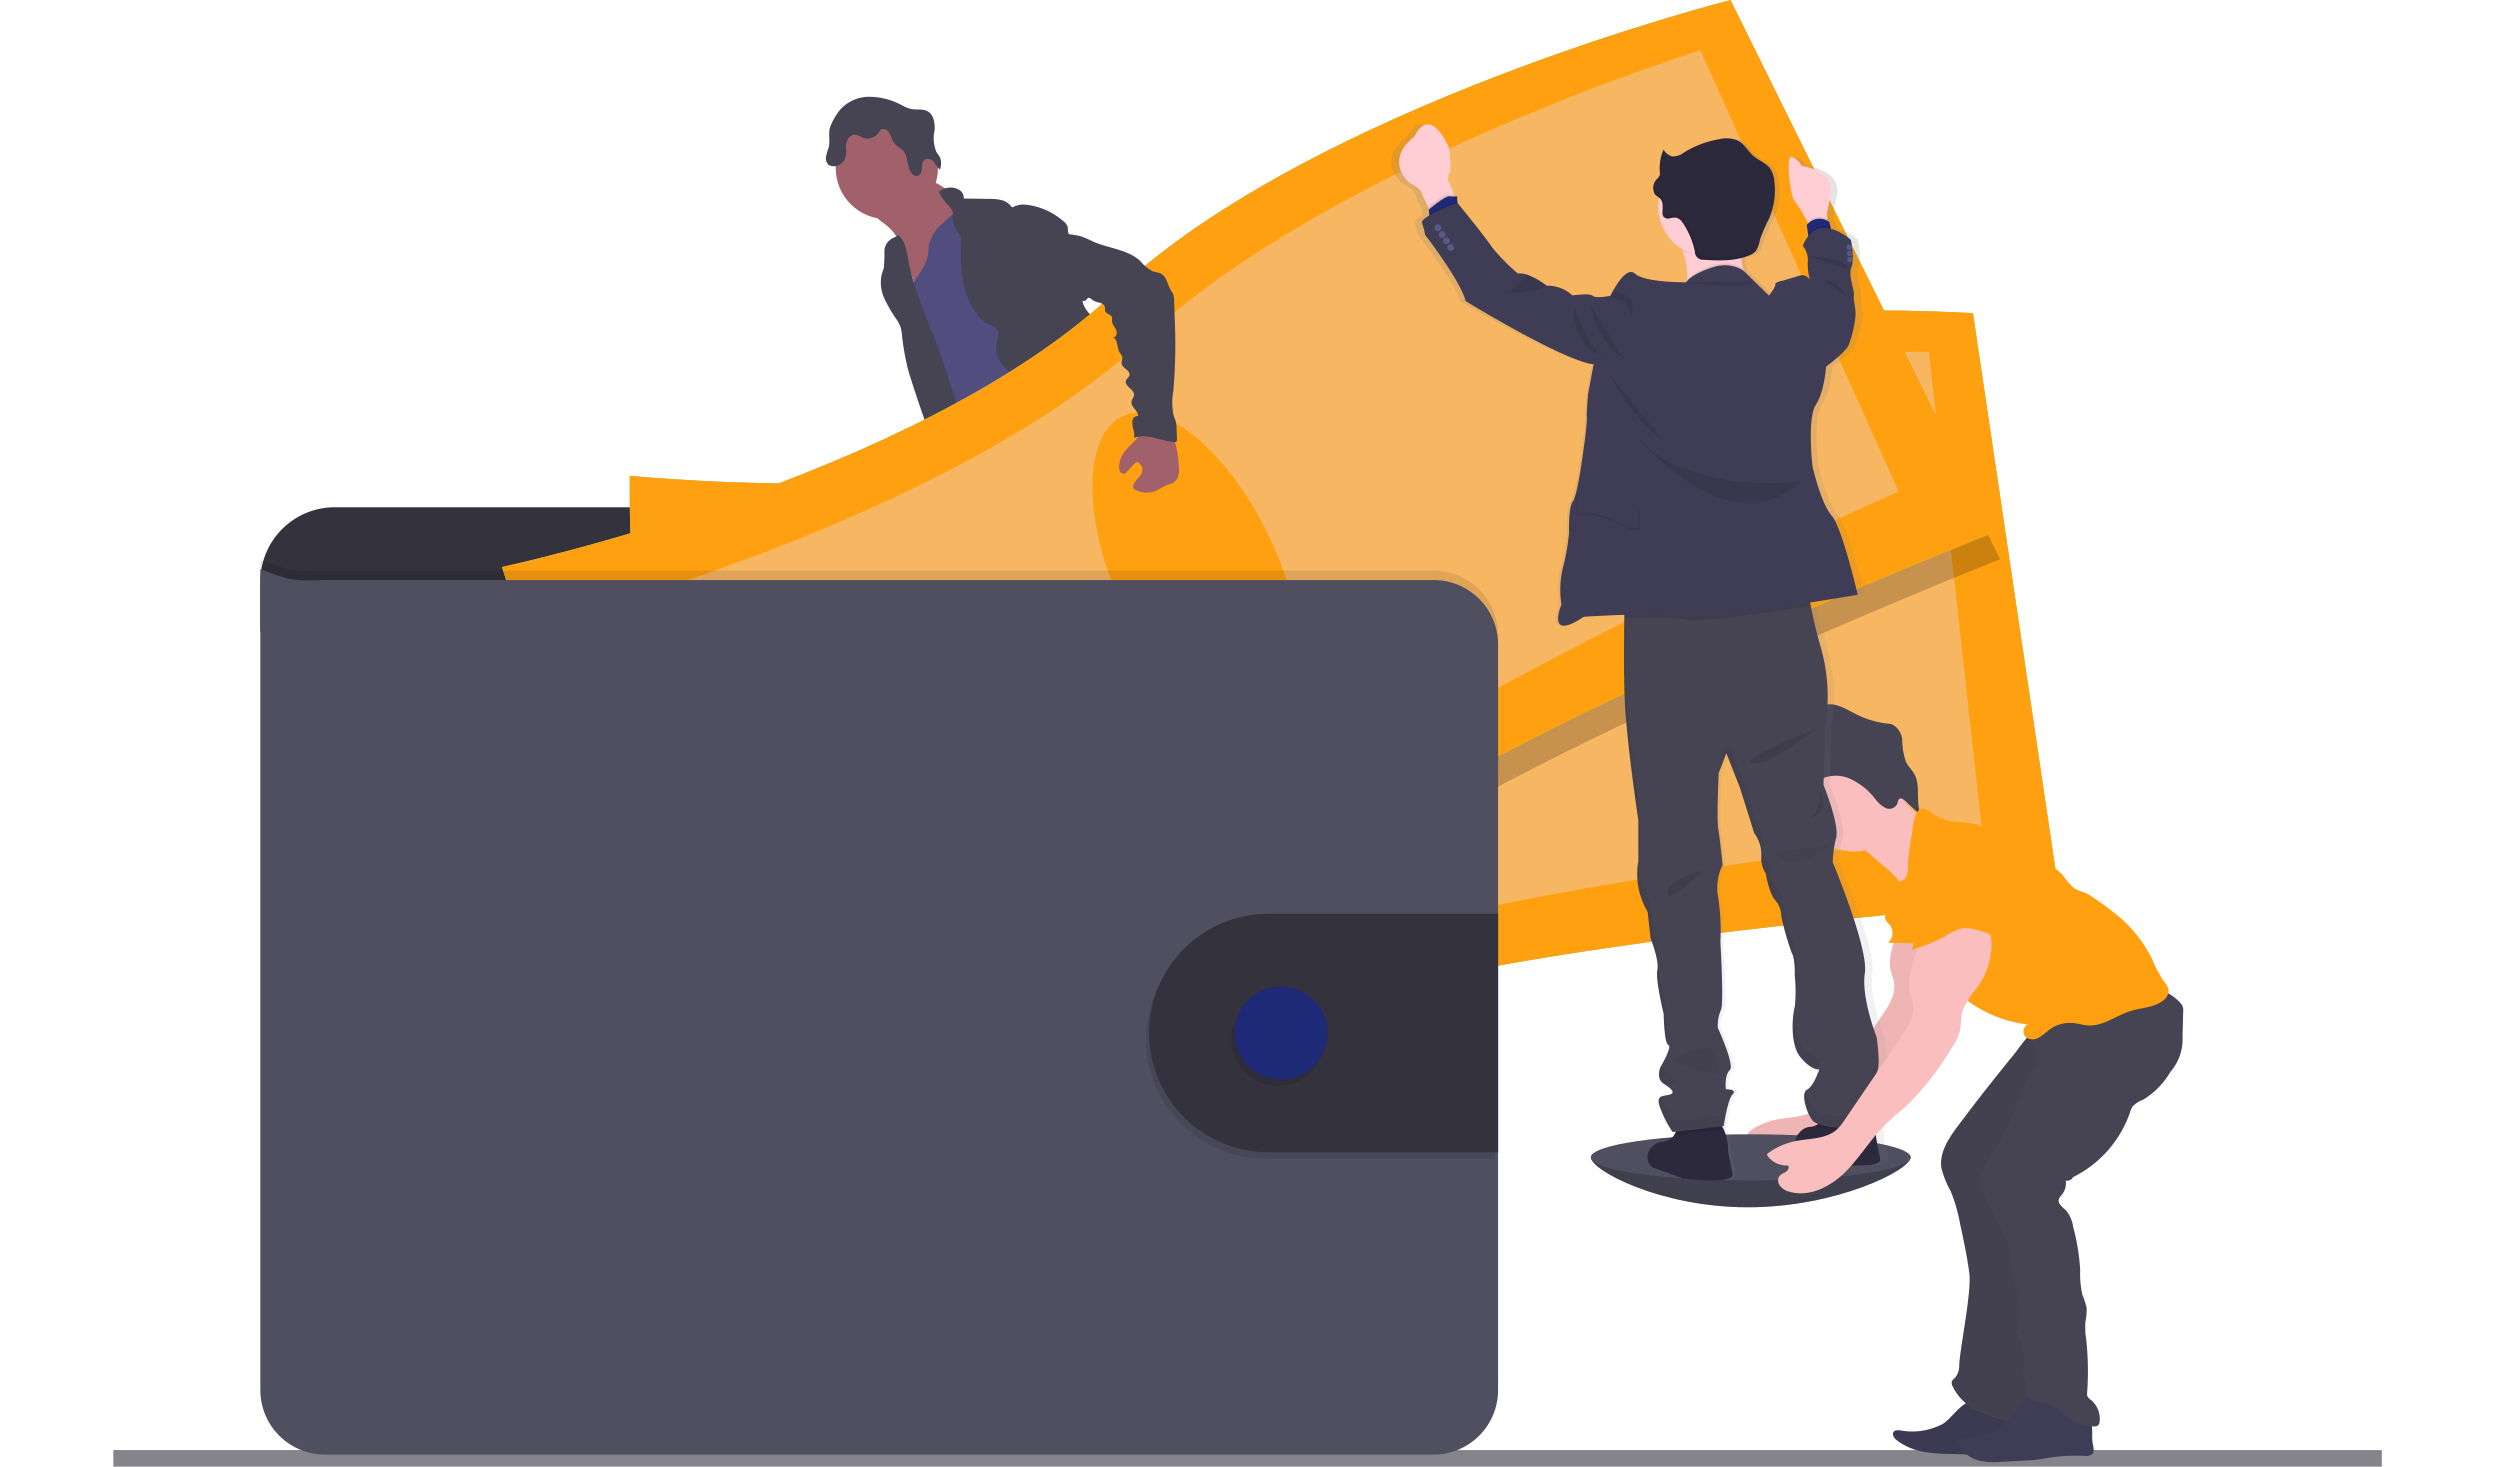 <svg xmlns="http://www.w3.org/2000/svg" xmlns:xlink="http://www.w3.org/1999/xlink" width="375" height="220" viewBox="0 0 375 220">
  <defs>
    <linearGradient id="linear-gradient" x1="0.867" y1="-0.088" x2="0.867" y2="0.912" gradientUnits="objectBoundingBox">
      <stop offset="0" stop-color="gray" stop-opacity="0.251"/>
      <stop offset="0.54" stop-color="gray" stop-opacity="0.122"/>
      <stop offset="1" stop-color="gray" stop-opacity="0.102"/>
    </linearGradient>
    <clipPath id="clip-start-een-transactie">
      <rect width="375" height="220"/>
    </clipPath>
  </defs>
  <g id="start-een-transactie" clip-path="url(#clip-start-een-transactie)">
    <g id="Group_805" data-name="Group 805" transform="translate(17)">
      <rect id="Rectangle_3" data-name="Rectangle 3" width="340.276" height="2.487" transform="translate(0 217.513)" fill="#85848b"/>
      <path id="Path_1" data-name="Path 1" d="M731.576,532.588c0,1.913-11.149,7.489-24.393,7.489s-23.563-5.576-23.563-7.489,10.734-1.3,23.991-1.3S731.576,530.672,731.576,532.588Z" transform="translate(-461.989 -358.981)" fill="#504f60"/>
      <path id="Path_2" data-name="Path 2" d="M731.576,535.49c0,1.913-11.149,7.489-24.393,7.489S683.62,537.4,683.62,535.49" transform="translate(-461.989 -361.883)" opacity="0.2" style="isolation: isolate"/>
      <path id="Path_3" data-name="Path 3" d="M418.224,416.636a14.8,14.8,0,0,0,6.439-.217c.324-.1.681-.324.648-.648a.786.786,0,0,0-.146-.324,20.015,20.015,0,0,1-1.945-3.706.323.323,0,0,0-.12-.169.3.3,0,0,0-.207,0c-.95.25-1.77.862-2.714,1.125a3.855,3.855,0,0,1-1.478.11c-.428-.049-1.011-.4-1.4-.357C417.52,413.867,418.059,415.19,418.224,416.636Z" transform="translate(-282.011 -278.127)" fill="#6c63ff"/>
      <path id="Path_4" data-name="Path 4" d="M540.62,400.833a11.25,11.25,0,0,0,3.722-3.495.608.608,0,0,0,.1-.3.621.621,0,0,0-.12-.292,12.051,12.051,0,0,0-3.025-3.265,8.817,8.817,0,0,0-1.686,1.556c-.357.376-1.342.973-1.352,1.546,0,.324.376.7.551.973.237.35.46.707.674,1.07A12.7,12.7,0,0,1,540.62,400.833Z" transform="translate(-363.755 -265.913)" fill="#6c63ff"/>
      <path id="Path_5" data-name="Path 5" d="M400.351,425.8a1.444,1.444,0,0,1-.259.94,1.272,1.272,0,0,1-.545.324c-3.005,1.076-6.484-.266-9.483.794-.616.217-1.2.532-1.819.739a9.886,9.886,0,0,1-2.269.4c-1.06.1-2.127.165-3.19.194a7.666,7.666,0,0,1-2.406-.211,2.888,2.888,0,0,1-1.845-1.462,1.4,1.4,0,0,1-.091-1.041,1.119,1.119,0,0,1,.2-.324,2.846,2.846,0,0,1,.707-.574l1.106-.713a7.413,7.413,0,0,1,1.676-.888c.438-.143.9-.2,1.345-.324a9.132,9.132,0,0,0,3.842-2.869l1.5-1.6a1.516,1.516,0,0,1,.522-.418,1.443,1.443,0,0,1,.648-.062,8.672,8.672,0,0,1,4.1,1.375,5.309,5.309,0,0,0,1.011.6,3.612,3.612,0,0,0,2.827-.35c.386-.208.3-.324.464-.694s.558-.606.9-.269a.954.954,0,0,1,.214.408,11.5,11.5,0,0,1,.2,3.343,1.471,1.471,0,0,0,.065.519,2.936,2.936,0,0,0,.295.48,1.088,1.088,0,0,1,.062.123A3.294,3.294,0,0,1,400.351,425.8Z" transform="translate(-255.711 -282.95)" fill="#514e7f"/>
      <path id="Path_6" data-name="Path 6" d="M400.351,437.336a1.443,1.443,0,0,1-.259.94,1.272,1.272,0,0,1-.545.324c-3.005,1.076-6.484-.266-9.483.794-.616.217-1.2.532-1.819.739a9.883,9.883,0,0,1-2.269.4c-1.06.1-2.127.165-3.19.195a7.666,7.666,0,0,1-2.406-.211,2.888,2.888,0,0,1-1.845-1.462,1.4,1.4,0,0,1-.091-1.041,1.117,1.117,0,0,1,.2-.324c.175.366.3.853.412,1.028a2.1,2.1,0,0,0,1.407,1.015,3.494,3.494,0,0,0,1.3-.165c2.723-.674,5.618-.684,8.235-1.705a19.042,19.042,0,0,1,2.7-1.037,21.217,21.217,0,0,1,2.918-.237c1.537-.123,3.025-.587,4.539-.83A3.3,3.3,0,0,1,400.351,437.336Z" transform="translate(-255.711 -294.486)" fill="#464353"/>
      <path id="Path_7" data-name="Path 7" d="M531.285,404.729a5.465,5.465,0,0,1-1.66,2.957,19.332,19.332,0,0,0-2.325,2.542c-.778,1.19-1.128,2.665-2.14,3.67a5.875,5.875,0,0,1-1.3.924,9.039,9.039,0,0,1-1.67.768,12.459,12.459,0,0,1-4.717.256,4.244,4.244,0,0,1-1.5-.289,4.5,4.5,0,0,1-.623-.383,2.973,2.973,0,0,1-.973-.973.972.972,0,0,1-.094-.707,1.659,1.659,0,0,1,.451-.687,10.689,10.689,0,0,1,1.141-1.028,6.833,6.833,0,0,0,1.485-1.3,4.186,4.186,0,0,0,.574-1.3,11.506,11.506,0,0,0,.418-2.48,7.86,7.86,0,0,1,.172-1.66c.24-.856.875-1.621.8-2.506a.625.625,0,0,1,.032-.379.529.529,0,0,1,.3-.185,5.287,5.287,0,0,1,1.55-.36,1.806,1.806,0,0,1,1.439.564c.221.266.366.648.691.752a1.1,1.1,0,0,0,.493.019,4.129,4.129,0,0,0,2.269-.7,2.83,2.83,0,0,0,.94-2.065c0-.3-.133-.6.324-.648.344-.045.616.324.791.551a7.68,7.68,0,0,1,1.517,2.762.816.816,0,0,1,.289-.055,1.255,1.255,0,0,1,1.034.529A2.059,2.059,0,0,1,531.285,404.729Z" transform="translate(-347.537 -270.007)" fill="#514e7f"/>
      <path id="Path_8" data-name="Path 8" d="M531.541,411.428a5.464,5.464,0,0,1-1.66,2.957,19.332,19.332,0,0,0-2.325,2.542c-.778,1.19-1.128,2.665-2.14,3.67a5.875,5.875,0,0,1-1.3.924,9.038,9.038,0,0,1-1.67.768,12.458,12.458,0,0,1-4.717.256,4.245,4.245,0,0,1-1.5-.289,4.5,4.5,0,0,1-.622-.383,2.973,2.973,0,0,1-.973-.973,2.369,2.369,0,0,1,.973-.233c.7.039,1.213.7,1.884.9.956.289,1.91-.386,2.879-.616a19.5,19.5,0,0,0,1.922-.324,4.758,4.758,0,0,0,1.423-.862,7.236,7.236,0,0,0,1.521-1.465,9.421,9.421,0,0,0,.892-1.78,25.469,25.469,0,0,1,1.8-3.449,2.439,2.439,0,0,1,.366-.48,5.1,5.1,0,0,1,.5-.36,3.768,3.768,0,0,0,1.144-2.088,3.654,3.654,0,0,1,.256-.7,1.255,1.255,0,0,1,1.034.528A2.06,2.06,0,0,1,531.541,411.428Z" transform="translate(-347.793 -276.706)" fill="#464353"/>
      <path id="Path_9" data-name="Path 9" d="M354.444,87.071a6.878,6.878,0,0,1,1.945,2.269c.454.888,3.07,7.781,2.918,8.783.853-.859,4.215-1,5.077-1.858.36-.36,2.3-2.156,2.594-2.574s2.457-1.3,2.694-1.738c.885-1.585-6.277-7.593-5.359-9.159a.408.408,0,0,0,.075-.246.4.4,0,0,0-.12-.191A10.74,10.74,0,0,0,362.2,80.94a3.285,3.285,0,0,1-1.579-1.88,6.809,6.809,0,0,0-1.832,1.238q-1.971,1.689-3.874,3.446c-.5.46-1.456,1.073-1.686,1.731C352.953,86.183,353.971,86.685,354.444,87.071Z" transform="translate(-238.678 -53.429)" fill="#a1616a"/>
      <path id="Path_10" data-name="Path 10" d="M374.032,95.9a21.123,21.123,0,0,0-3.067,2.509,6.1,6.1,0,0,0-1.945,3.125c-.091.483-.078.973-.152,1.462-.324,2.124-2.159,3.68-2.97,5.667a9.83,9.83,0,0,0-.516,1.9,22.443,22.443,0,0,0-.373,3.722c-.019,1.209,1.167,2.042,1.6,3.171a19.356,19.356,0,0,1,.772,3.446,40.834,40.834,0,0,0,1.945,6.387c1.6,4.416,6.779,16.622,8.377,21.041,4.9-1.229,17.938-4.053,22.276-6.643,1.446-.862-10.034-10.592-8.488-11.263a.577.577,0,0,0,.434-.814c-1.546-6.763-6.384-12.32-8.578-18.9-.762-2.286-2.13-4.237-3.167-6.409-.94-1.968-1.443-4.143-2.568-6.014a3.786,3.786,0,0,0-.82-1.021,4.832,4.832,0,0,0-.9-.548C375.248,96.4,374.651,96.214,374.032,95.9Z" transform="translate(-246.673 -64.809)" fill="#514e7f"/>
      <circle id="Ellipse_1" data-name="Ellipse 1" cx="7.667" cy="7.667" r="7.667" transform="translate(108.358 17.539)" fill="#a1616a"/>
      <path id="Path_11" data-name="Path 11" d="M381.94,87.44a2.571,2.571,0,0,1,2.882-.415,1.393,1.393,0,0,1,.856,1.384l3.8.058a7.634,7.634,0,0,1,1.8.165,2.619,2.619,0,0,1,1.5.943c.045.062.1.136.175.146a.278.278,0,0,0,.175-.058,3.3,3.3,0,0,1,1.893-.324,10.228,10.228,0,0,1,5.567,2.444,1.8,1.8,0,0,1,.648.807c.133.431-.026.973.324,1.281,0,3.566,1.225,6.9,2.042,10.374a4.653,4.653,0,0,0,1.151,1.653,6.671,6.671,0,0,1,1.229,1.835c.694,1.8-.263,3.923.412,5.732a9.822,9.822,0,0,0,1.3,2.059,5.323,5.323,0,0,1,1.109,2.658c.029.434-.026.872,0,1.3a7.853,7.853,0,0,0,.324,1.721q.415,1.569.869,3.135c.493,1.686,1.135,3.5,2.645,4.4-3.647.619-7.492,1.225-10.968-.042a5.688,5.688,0,0,1-1.368-.684,7.882,7.882,0,0,1-2.4-3.871,18.279,18.279,0,0,1-1.339-5,5.727,5.727,0,0,0-.23-1.621,4.616,4.616,0,0,0-2.153-2.029,10.33,10.33,0,0,1-2.594-2.017,4.029,4.029,0,0,1-1.05-3.028c.065-.535.276-1.05.3-1.589a1.245,1.245,0,0,0-.736-1.3c-2.655-.8-3.923-3.949-4.513-6.659a21.383,21.383,0,0,1-.34-4.247l-.036-2.765a3.65,3.65,0,0,1-1.193-2.623,3.108,3.108,0,0,0-.016-.869,2.394,2.394,0,0,0-.609-.924A8.254,8.254,0,0,1,381.94,87.44Z" transform="translate(-258.114 -58.632)" fill="#464353"/>
      <path id="Path_12" data-name="Path 12" d="M355.637,111.149a21.238,21.238,0,0,1-.084,2.574c-.075.324-.2.648-.3.95a5.575,5.575,0,0,0,.353,3.608,20.085,20.085,0,0,0,1.845,3.193,5.2,5.2,0,0,1,.59,1.106,5.728,5.728,0,0,1,.227,1.261,39.173,39.173,0,0,0,.9,5.1c.363,1.452,4.487,13.869,5.447,15.02a1.222,1.222,0,0,0,.739.5,1.347,1.347,0,0,0,.629-.13l1.945-.746a1.273,1.273,0,0,0,.451-.246,1.161,1.161,0,0,0,.279-.765c.139-1.582-3.994-14.087-4.519-15.581-1.589-4.513-3.7-8.864-4.737-13.535-.289-1.3-.441-3.294-1.391-4.328-.392-.428-.259-.246-.729-.023a5.326,5.326,0,0,0-.687.36A2.249,2.249,0,0,0,355.637,111.149Z" transform="translate(-239.978 -73.574)" fill="#464353"/>
      <path id="Path_13" data-name="Path 13" d="M472.16,202.56" transform="translate(-319.085 -136.89)" fill="#464353"/>
      <path id="Path_14" data-name="Path 14" d="M394.933,221.205c.428,1.621-.191,3.326-.7,4.931a38.207,38.207,0,0,0-1.55,7.424,6.433,6.433,0,0,1-.383,1.877c-.24.541-.648,1-.927,1.514a7.6,7.6,0,0,0-.58,4.558c.11,1.021.276,2.039.48,3.044a7.7,7.7,0,0,1,.2,3.712c.6-.133,1.012.648.973,1.261a3.365,3.365,0,0,0,.058,1.825c.746.272.752,1.3.729,2.091a17.582,17.582,0,0,0,.519,4.085q1.692,8.137,3.592,16.23c2.74.849,5.939,1.734,8.552.558a1.715,1.715,0,0,0,1.083-1.089,1.9,1.9,0,0,0-.1-.836l-1.238-4.506a8.274,8.274,0,0,1-.444-3.333c.12-.833.483-1.731.075-2.467-.139-.253-.36-.451-.522-.691-.648-.95-.308-2.221-.256-3.372a2.683,2.683,0,0,0-.052-.772,3.86,3.86,0,0,0-.37-.846,12.941,12.941,0,0,1-1.426-6.439,1.592,1.592,0,0,0-.113-.84,2.7,2.7,0,0,1-.211-.344.94.94,0,0,1,.068-.619,5.661,5.661,0,0,1-1-.973,1.4,1.4,0,0,0,.24-2.185.729.729,0,0,0,.347-1.255c-.159-.11-.37-.159-.483-.324-.175-.24-.032-.574.11-.83l.755-1.365c.564-1.015.691-2.269,1.3-3.242a24.3,24.3,0,0,0,2-4.558l2.182-6.02,1.469,1.274a4.644,4.644,0,0,1,1.206,1.375,5.93,5.93,0,0,1,.392,1.647c.538,3.268,2.594,6.1,3.356,9.321a6.138,6.138,0,0,0,.694,2.081,4.578,4.578,0,0,1,.4.6,3.166,3.166,0,0,1,.165.989A4.613,4.613,0,0,0,417.455,248c.723.5,1.621.836,2.013,1.621a3.022,3.022,0,0,0,.324.691c.35.421,1.106.47,1.255,1,.084.3-.071.648.094.908a.859.859,0,0,0,.36.269l2.111,1.054c2.36,1.18,3.566,3.89,5.307,5.865a12.646,12.646,0,0,1,1.589,2.1c.752,1.345,1.1,3.034,2.37,3.89a3.583,3.583,0,0,1,.921.684c.4.525.253,1.261.289,1.923s.541,1.449,1.17,1.248a4.612,4.612,0,0,0,0,2.448,12.32,12.32,0,0,0,7.476-3.028,2.95,2.95,0,0,0,1.216-2.042.733.733,0,0,0-.091-.405,1.156,1.156,0,0,0-.477-.36c-1.974-1.07-2.568-3.55-3.566-5.563a48.2,48.2,0,0,0-3.242-4.957c-2.347-3.55-3.949-7.846-7.5-10.19a5.1,5.1,0,0,1-2.081-1.825c-.217-.477-.243-1.021-.415-1.514a1.314,1.314,0,0,0-1.109-.973,6.8,6.8,0,0,0,.253-2.354,2.966,2.966,0,0,0-.117-1.015,4.93,4.93,0,0,0-.522-1.005,9.643,9.643,0,0,1-1.336-5.187,8.506,8.506,0,0,0-.091-2.8c-.143-.451-.392-.862-.564-1.3a8.1,8.1,0,0,1-.405-2.438l-.194-3.116a15.313,15.313,0,0,0-.4-3.08c-.648-2.419-1.3-12.55-3.518-13.691s-6.037,6.656-8.536,6.808a11.113,11.113,0,0,0-3.242.626,15.794,15.794,0,0,0-4.416,2.918l-4.6,3.861A16.938,16.938,0,0,1,394.933,221.205Z" transform="translate(-264.036 -138.369)" fill="#464353"/>
      <path id="Path_15" data-name="Path 15" d="M331.625,46.945a5.78,5.78,0,0,1,4.461-2.175,10.39,10.39,0,0,1,4.931,1.238,6.082,6.082,0,0,0,1.439.59c.81.165,1.712-.055,2.444.324.973.515,1.161,1.828,1.076,2.918a5.357,5.357,0,0,0,.292,3.242,7.5,7.5,0,0,1,.561.846,2.8,2.8,0,0,1-.045,1.8,11.684,11.684,0,0,1-.93-1.19,1.1,1.1,0,0,0-1.342-.347c-.418.282-.412.794-.434,1.255s-.139,1.012-.574,1.161a.93.93,0,0,1-.973-.379c-.742-.908-.444-2.357-1.18-3.271-.418-.519-1.115-.772-1.5-1.316-.3-.428-.383-.973-.648-1.433s-.885-.8-1.3-.48a1.755,1.755,0,0,0-.347.464,1.994,1.994,0,0,1-2.367.713,3.952,3.952,0,0,0-1.025-.444,1.268,1.268,0,0,0-1.17.648,2.532,2.532,0,0,0-.324,1.355,3.122,3.122,0,0,1-.253,1.858,1.924,1.924,0,0,1-.519.493,1.615,1.615,0,0,1-1.8.185,1.349,1.349,0,0,1-.4-1.258,10.163,10.163,0,0,1,.383-1.329c.285-1.005-.088-2.136.224-3.083A9.844,9.844,0,0,1,331.625,46.945Z" transform="translate(-222.794 -30.252)" fill="#464353"/>
      <path id="Path_16" data-name="Path 16" d="M249.375,249.892v-4.027A11.179,11.179,0,0,0,238.2,234.69H79.178A11.179,11.179,0,0,0,68,245.865v7.424Z" transform="translate(-45.954 -158.603)" fill="#33323d"/>
      <path id="Path_17" data-name="Path 17" d="M238.908,168.386s-.454,28.16,4.539,37.426,7.132,49.574,7.132,49.574,52.339,5.414,88.812-6.484,114.08-16.764,114.08-16.764L440.392,143.99s-64.61-4.143-101.365,13.386S238.908,168.386,238.908,168.386Z" transform="translate(-161.446 -97.02)" fill="#8dd070"/>
      <path id="Path_18" data-name="Path 18" d="M238.908,168.386s-.454,28.16,4.539,37.426,7.132,49.574,7.132,49.574,52.339,5.414,88.812-6.484,114.08-16.764,114.08-16.764L440.392,143.99s-64.61-4.143-101.365,13.386S238.908,168.386,238.908,168.386Z" transform="translate(-161.446 -97.02)" fill="#ffa010"/>
      <path id="Path_19" data-name="Path 19" d="M273.989,191.647s-1.637,23.236,2.47,30.66,4.3,40.567,4.3,40.567,47.1,2.185,80.609-9.22,103.916-18.8,103.916-18.8l-8-72.086s-58.259-.6-92.261,15.455S273.989,191.647,273.989,191.647Z" transform="translate(-184.943 -109.994)" fill="#f7b661"/>
      <ellipse id="Ellipse_2" data-name="Ellipse 2" cx="12.229" cy="26.228" rx="12.229" ry="26.228" transform="translate(160.942 79.92) rotate(-7.1)" opacity="0.1" style="isolation: isolate"/>
      <path id="Path_20" data-name="Path 20" d="M367.019,12.43s-62.769,15.886-92.368,43.848-91.911,41.2-91.911,41.2,8.209,26.938,15.8,34.226,21.994,45,21.994,45,51.473-10.913,82.532-33.438S406.51,92.294,406.51,92.294Z" transform="translate(-123.495 -8.4)" opacity="0.2" style="isolation: isolate"/>
      <path id="Path_21" data-name="Path 21" d="M179.83,85.048s8.206,26.941,15.792,34.229,21.994,45,21.994,45,51.48-10.909,82.542-33.435S403.6,79.874,403.6,79.874L364.106,0s-62.765,15.886-92.365,43.848S179.83,85.048,179.83,85.048Z" transform="translate(-121.529)" fill="#8dd070"/>
      <path id="Path_22" data-name="Path 22" d="M179.83,85.048s8.206,26.941,15.792,34.229,21.994,45,21.994,45,51.48-10.909,82.542-33.435S403.6,79.874,403.6,79.874L364.106,0s-62.765,15.886-92.365,43.848S179.83,85.048,179.83,85.048Z" transform="translate(-121.529)" fill="#ffa010"/>
      <path id="Path_23" data-name="Path 23" d="M223.54,107.011s5.573,22.62,11.762,28.423,16.534,37.283,16.534,37.283,45.5-12.378,73.889-33.516,93.14-49.755,93.14-49.755L389.132,23.27s-55.63,17.3-83.067,43.018S223.54,107.011,223.54,107.011Z" transform="translate(-151.068 -15.726)" fill="#f7b661"/>
      <ellipse id="Ellipse_3" data-name="Ellipse 3" cx="12.229" cy="26.228" rx="12.229" ry="26.228" transform="translate(140.378 67.572) rotate(-24.97)" fill="#ffa010"/>
      <path id="Path_24" data-name="Path 24" d="M253.687,270.266v111.85a9.671,9.671,0,0,1-9.671,9.671H77.7a9.671,9.671,0,0,1-9.668-9.671V258.99c4.766,1.77,4.766,1.77,9.668,1.621H244.013A9.674,9.674,0,0,1,253.687,270.266Z" transform="translate(-45.975 -175.025)" opacity="0.1" style="isolation: isolate"/>
      <path id="Path_25" data-name="Path 25" d="M253.687,274.649V386.5a9.674,9.674,0,0,1-9.674,9.671H77.7A9.671,9.671,0,0,1,68.03,386.5V263.37c4.766,1.767,4.766,1.767,9.668,1.621H244.013A9.674,9.674,0,0,1,253.687,274.649Z" transform="translate(-45.975 -177.985)" fill="#504f60"/>
      <path id="Path_26" data-name="Path 26" d="M530.137,425.71v35.769h-34.69a17.886,17.886,0,0,1,0-35.769Z" transform="translate(-322.898 -287.694)" opacity="0.1" style="isolation: isolate"/>
      <path id="Path_27" data-name="Path 27" d="M531.6,422.77v35.776h-34.69a17.886,17.886,0,0,1,0-35.769Z" transform="translate(-323.884 -285.707)" fill="#33323d"/>
      <circle id="Ellipse_4" data-name="Ellipse 4" cx="6.974" cy="6.974" r="6.974" transform="translate(167.713 148.929)" opacity="0.1" style="isolation: isolate"/>
      <circle id="Ellipse_5" data-name="Ellipse 5" cx="6.974" cy="6.974" r="6.974" transform="translate(168.186 147.982)" fill="#1e2a78"/>
      <path id="Path_28" data-name="Path 28" d="M779.082,411.387c.276,2.986-1.984,5.884-1.326,8.809.143.626.412,1.216.509,1.848.272,1.738-.762,3.381-1.751,4.834l-8.494,12.462a7.735,7.735,0,0,1-1.213,1.5c-1.621,1.446-4.059,1.3-6.192,1.728a10.581,10.581,0,0,0-4.15,1.835.266.266,0,0,0-.039.363,3.566,3.566,0,0,0,3.086,1.449c.224.3,0,.726-.324.937-.457.324-1.083.4-1.174,1.174a1.274,1.274,0,0,0,.156.778,2.416,2.416,0,0,0,1.485,1.034c2.941.9,6.118-.681,8.319-2.83s3.78-4.863,5.939-7.051c1.2-1.209,2.555-2.247,3.787-3.42a43.349,43.349,0,0,0,6.212-8.037,8.968,8.968,0,0,0,1.345-2.736c.233-1,.123-2,.386-2.963a10.913,10.913,0,0,1,2.036-3.33,11.015,11.015,0,0,0,2.315-7.168,6.872,6.872,0,0,0-4.2-5.949,3.729,3.729,0,0,0-2.35-.143,5.583,5.583,0,0,0-2.393,1.9l-1.621,1.864a4.371,4.371,0,0,0-.94,1.426,1.5,1.5,0,0,0,.324,1.585" transform="translate(-511.155 -274.632)" fill="#fbbebe"/>
      <path id="Path_29" data-name="Path 29" d="M779.082,411.387c.276,2.986-1.984,5.884-1.326,8.809.143.626.412,1.216.509,1.848.272,1.738-.762,3.381-1.751,4.834l-8.494,12.462a7.735,7.735,0,0,1-1.213,1.5c-1.621,1.446-4.059,1.3-6.192,1.728a10.581,10.581,0,0,0-4.15,1.835.266.266,0,0,0-.039.363,3.566,3.566,0,0,0,3.086,1.449c.224.3,0,.726-.324.937-.457.324-1.083.4-1.174,1.174a1.274,1.274,0,0,0,.156.778,2.416,2.416,0,0,0,1.485,1.034c2.941.9,6.118-.681,8.319-2.83s3.78-4.863,5.939-7.051c1.2-1.209,2.555-2.247,3.787-3.42a43.349,43.349,0,0,0,6.212-8.037,8.968,8.968,0,0,0,1.345-2.736c.233-1,.123-2,.386-2.963a10.913,10.913,0,0,1,2.036-3.33,11.015,11.015,0,0,0,2.315-7.168,6.872,6.872,0,0,0-4.2-5.949,3.729,3.729,0,0,0-2.35-.143,5.583,5.583,0,0,0-2.393,1.9l-1.621,1.864a4.371,4.371,0,0,0-.94,1.426,1.5,1.5,0,0,0,.324,1.585" transform="translate(-511.155 -274.632)" opacity="0.05" style="isolation: isolate"/>
      <path id="Path_30" data-name="Path 30" d="M830.791,651.722a9.832,9.832,0,0,1-6.322.937c-.347-.042-.759-.068-.973.2-.324.389.058.973.454,1.274a9.351,9.351,0,0,0,4.341,1.786,28.574,28.574,0,0,0,4.247.282,71.805,71.805,0,0,0,11.61-.425,1.642,1.642,0,0,0,.648-.188,1.187,1.187,0,0,0,.48-.729,2.894,2.894,0,0,0-1.008-2.762,8.465,8.465,0,0,0-2.707-1.452l-3.372-1.313c-.791-.308-2.059-1.125-2.918-1.06C833.657,648.389,832.13,650.937,830.791,651.722Z" transform="translate(-556.435 -438.099)" fill="#3f3d56"/>
      <path id="Path_31" data-name="Path 31" d="M830.791,651.722a9.832,9.832,0,0,1-6.322.937c-.347-.042-.759-.068-.973.2-.324.389.058.973.454,1.274a9.351,9.351,0,0,0,4.341,1.786,28.574,28.574,0,0,0,4.247.282,71.805,71.805,0,0,0,11.61-.425,1.642,1.642,0,0,0,.648-.188,1.187,1.187,0,0,0,.48-.729,2.894,2.894,0,0,0-1.008-2.762,8.465,8.465,0,0,0-2.707-1.452l-3.372-1.313c-.791-.308-2.059-1.125-2.918-1.06C833.657,648.389,832.13,650.937,830.791,651.722Z" transform="translate(-556.435 -438.099)" opacity="0.05" style="isolation: isolate"/>
      <path id="Path_32" data-name="Path 32" d="M848.2,480.976c-1.4,1.867-2.856,4.023-2.509,6.335a14.119,14.119,0,0,0,1.4,3.495,24.651,24.651,0,0,1,1.414,4.915c.525,2.444,1.054,4.9,1.375,7.379.366,2.8-1.355,10.919-1.514,13.743a2.9,2.9,0,0,1-.593,1.906c-.185.195-.431.35-.516.6a1.032,1.032,0,0,0,.113.713,7.845,7.845,0,0,0,4.215,3.871,33.33,33.33,0,0,0,8.128,2.136,1.622,1.622,0,0,0,.765-.1,1.489,1.489,0,0,0,.59-.678c1.41-2.7.055-12.287.075-15.331.019-2.539.619-5.061.509-7.6-.091-2.036-.648-4.027-.833-6.056a35.739,35.739,0,0,1,.9-9.956c.467-2.522.937-5.045,1.537-7.534a14.466,14.466,0,0,1,1.621-4.374c.648-1.047,1.559-1.923,2.315-2.918a13.17,13.17,0,0,0,2.594-9.642c-.045-.324-4.863,1.222-5.288,1.407a16.473,16.473,0,0,0-4.714,3.031,39.616,39.616,0,0,0-2.97,3.673q-2.072,2.525-4.091,5.087Q850.412,478.013,848.2,480.976Z" transform="translate(-571.482 -312.113)" fill="#464353"/>
      <path id="Path_33" data-name="Path 33" d="M848.2,480.66c-1.4,1.867-2.856,4.027-2.509,6.335a14.091,14.091,0,0,0,1.4,3.5A24.621,24.621,0,0,1,848.5,495.4c.525,2.448,1.054,4.9,1.375,7.379.366,2.808-1.355,10.919-1.514,13.743a2.913,2.913,0,0,1-.593,1.91c-.185.191-.431.347-.516.6a1.028,1.028,0,0,0,.113.713,7.941,7.941,0,0,0,4.215,3.89,31.32,31.32,0,0,0,8.128,1.521,1.621,1.621,0,0,0,.765-.1,1.467,1.467,0,0,0,.59-.674c1.41-2.7.055-11.671.075-14.719.019-2.542.619-5.061.509-7.6-.091-2.036-.648-4.027-.833-6.053a35.751,35.751,0,0,1,.9-9.959c.467-2.519.937-5.041,1.537-7.534a14.466,14.466,0,0,1,1.621-4.373c.648-1.047,1.559-1.923,2.315-2.918a13.162,13.162,0,0,0,2.594-9.642c-.045-.324-4.863,1.222-5.288,1.407a16.553,16.553,0,0,0-4.714,3.035,39.142,39.142,0,0,0-2.97,3.67q-2.072,2.525-4.091,5.09Q850.412,477.693,848.2,480.66Z" transform="translate(-571.482 -311.91)" opacity="0.05" style="isolation: isolate"/>
      <circle id="Ellipse_6" data-name="Ellipse 6" cx="7.868" cy="7.868" r="7.868" transform="translate(253.231 111.999)" fill="#fbbebe"/>
      <path id="Path_34" data-name="Path 34" d="M811.583,365.58a10.189,10.189,0,0,0,6.533,4.558l-.593,2.156c-1.024,3.7-2.175,7.619-5.035,10.186a4.735,4.735,0,0,0-.8-3.683,13.884,13.884,0,0,0-2.671-2.791l-4.529-3.923a1.367,1.367,0,0,1-.324-.383,1.15,1.15,0,0,1,0-.862c.577-1.8,2.224-2.918,3.566-4.13a12.361,12.361,0,0,0,1.793-2.088C810.429,363.33,810.99,364.627,811.583,365.58Z" transform="translate(-543.397 -246.044)" fill="#fbbebe"/>
      <path id="Path_35" data-name="Path 35" d="M769.3,332.169l-.178-1.478c1.242.324,2.422-.733,3.216-1.825s1.53-2.38,2.74-2.837c1.469-.551,3.025.324,4.429,1.063a14,14,0,0,0,5.08,1.653,3.336,3.336,0,0,1,.84.136,2.922,2.922,0,0,1,1.482,2.513,9.828,9.828,0,0,0,.548,3.073c.324.7.927,1.225,1.3,1.919.973,1.861.032,4.406,1.047,6.231l-2.522-2.312c-.23-.211-.554-.431-.811-.253-.2.143-.217.451-.3.7a1.324,1.324,0,0,1-1.8.648,5.147,5.147,0,0,1-1.621-1.469,9.84,9.84,0,0,0-4-3.035,5.136,5.136,0,0,0-4.215.279c-1.177.665-2.039,2.214-3.482,2.269-1.978.075-2.8-3.608-3.715-5.064a1.783,1.783,0,0,0,.519-2.23C767.992,332.095,769.272,331.942,769.3,332.169Z" transform="translate(-518.567 -220.213)" fill="#464353"/>
      <path id="Path_36" data-name="Path 36" d="M467.88,199.554a15.322,15.322,0,0,0-1.747,1.835,3.674,3.674,0,0,0-.8,2.357,1.206,1.206,0,0,0,.227.691.584.584,0,0,0,.648.2.87.87,0,0,0,.324-.285,15.623,15.623,0,0,1,1.089-1.18c.139-.139.324-.285.512-.233a.549.549,0,0,1,.22.146,1.491,1.491,0,0,1,.457.713,1.68,1.68,0,0,1-.5,1.381,3.538,3.538,0,0,0-.846,1.251.554.554,0,0,0,0,.4.6.6,0,0,0,.253.214,3.618,3.618,0,0,0,3.06.2c.648-.263,1.226-.713,1.893-.947a4.366,4.366,0,0,0,.836-.324,1.738,1.738,0,0,0,.742-1.112,4.579,4.579,0,0,0,.049-1.365,15.69,15.69,0,0,0-1.115-5.132.647.647,0,0,0-.188-.272.6.6,0,0,0-.324-.088c-.83-.088-2.192-.512-2.992-.2a2.115,2.115,0,0,0-.707.629C468.817,198.594,467.88,199.336,467.88,199.554Z" transform="translate(-314.468 -133.598)" fill="#a1616a"/>
      <path id="Path_37" data-name="Path 37" d="M448.125,138.022c0-.791-.973-2.7.574-2.827,0-.846-1.2-1.371-.973-2.269.071-.3.324-.541.353-.846.1-.866-1.465-1.336-1.206-2.166.1-.324.441-.512.515-.833.175-.749-1.164-1.083-1.19-1.851,0-.259.146-.5.133-.762,0-.324-.282-.571-.438-.853-.405-.723-.207-1.841-.947-2.214.49.042.648-.684.447-1.128s-.613-.83-.616-1.323a2,2,0,0,0,0-.538c-.136-.473-.911-.512-1.041-.973a4.157,4.157,0,0,1-.016-.532c-.052-.366-.428-.6-.781-.7a3.182,3.182,0,0,1-1.044-.373c-.227-.172-.49-.457-.733-.324-.091.055-.136.159-.2.237-.292.34-.849.191-1.216-.058a4.994,4.994,0,0,1-1.851-3.343c-.23-1.287-.224-2.616-.512-3.89a8.271,8.271,0,0,0-.35-1.167,6.141,6.141,0,0,1-.545-1.161c-.058-.746,1.485-.237,2.072-.162a9.227,9.227,0,0,1,1.683.324,18.01,18.01,0,0,1,1.722.755c2.341,1.034,5.168,1.161,7.048,2.9a5.908,5.908,0,0,0,1.945,1.579,8.825,8.825,0,0,1,1.089.282c.892.418,1.031,1.6,1.517,2.457a4.8,4.8,0,0,1,.4.713,2.753,2.753,0,0,1,.13.908l.068,2.247a82.853,82.853,0,0,1-.182,11.279,9.247,9.247,0,0,0,.042,3.693c.1.324.233.629.324.956a5.833,5.833,0,0,1,.123,1.167l.052,1.456a.453.453,0,0,1-.071.324.466.466,0,0,1-.392.094c-2.026-.182-4.075-1.323-5.988-.632" transform="translate(-294.976 -72.799)" fill="#464353"/>
      <ellipse id="Ellipse_7" data-name="Ellipse 7" cx="23.978" cy="3.466" rx="23.978" ry="3.466" transform="translate(221.64 170.141)" fill="#504f60"/>
      <path id="Path_38" data-name="Path 38" d="M665.783,212.672c-.421-1.806-.684-3.391-.684-3.391a6.989,6.989,0,0,0-.785-3.44v-.493h0v-3.631a12.357,12.357,0,0,1,.917-1.9c.648-1.141,0-5.323,0-5.323s-2.422-5.9-1.835-9.639-4.973-16.612-4.973-16.612a16.413,16.413,0,0,1,.522-3.676,2.806,2.806,0,0,0,.071-.772v-.065c-.084-2.467-2.036-7.09-2.036-7.09l.263-8.812a25.907,25.907,0,0,0-.785-12.174c-.71-2.435-1.164-4.383-1.452-5.888-.032-.169-.065-.324-.091-.49,4.179-.648,7.372-1.167,7.372-1.167s-2.425-10.144-4.062-11.921-2.947-7.356-2.947-7.356-.853-7.162.525-9.256,1.572-5.706,1.572-5.706,3.141-2.269,3.537-3.3a16.82,16.82,0,0,0,1.047-4.5c0-1.2-.392-2.269-.263-2.918s-.918-3.044-.392-4.185a3.071,3.071,0,0,0,.208-1.1.144.144,0,0,0,0-.032h0a15.4,15.4,0,0,0-.276-2.976,8.446,8.446,0,0,0-3.112-1.663l-.068-.272-.178-.713a3.47,3.47,0,0,0-.308-.182V71.77l-.029-1.031.493-2.315c.973-4.027-4.406-4.626-4.406-4.626a2.837,2.837,0,0,0-1.524-1.336c-1.08-.379-.178,6.056.324,6.484a25.368,25.368,0,0,1,2.12,3.32h0l.091.162a2.277,2.277,0,0,0-.246.259l.2,1.4.032.214a5.786,5.786,0,0,0-.859,1.462,3.154,3.154,0,0,1,.788,2.269,7.272,7.272,0,0,0,.324,2.788c-.058-.068-.749-.814-1.439-.632s-2.62.762-2.62.762-1.439.253-1.3.571-.973,1.712-.973,1.712l-3.871-3.67c-.039-.11-.081-.22-.113-.324a8.9,8.9,0,0,1-.324-1.621,8.862,8.862,0,0,0,1.238-.392,2.675,2.675,0,0,0,1.07-.687,4.149,4.149,0,0,0,.626-1.67,24.552,24.552,0,0,1,1.436-3.2,10.413,10.413,0,0,0,.729-5.764,3.759,3.759,0,0,0-.593-1.686c-.632-.869-1.78-1.222-2.613-1.916s-1.371-1.754-2.344-2.269a4.649,4.649,0,0,0-2.937-.253,15.83,15.83,0,0,0-5.489,2,2.857,2.857,0,0,1-1.835.6,2.4,2.4,0,0,1-1.323-.973.064.064,0,0,0-.026-.1,6.84,6.84,0,0,0-.6,2.9,3.578,3.578,0,0,0,.019.464v.3h0a.737.737,0,0,1-.029.2,1.475,1.475,0,0,1-.363.522,3.527,3.527,0,0,0-.324.431.536.536,0,0,1,.052-.159,2.305,2.305,0,0,0-.4,1.222,1.248,1.248,0,0,0,.292.875,4.2,4.2,0,0,0,.632.506,7.369,7.369,0,0,0-.117,1.3,7.492,7.492,0,0,0,3.65,6.39c.045.107.088.217.13.324a9.233,9.233,0,0,1,.7,4.215,1.974,1.974,0,0,1-.045.3c-.016.1-.1.107-.139.162h0s-6.4.065-7.9-1.3-3.8,3.33-3.8,3.33-2.292.444-2.752,0-3.141-.062-3.141-.062a5.781,5.781,0,0,0-4-1.459,11.728,11.728,0,0,0-2.918-1.621h0l-.071-.026h0a3.269,3.269,0,0,0-1.443-.182,29.1,29.1,0,0,1-4.062-3.994c-.917-1.4-5.284-6.572-5.3-6.594V69.1l-.049-.752a2.693,2.693,0,0,1-.392.032c-.023-.075-.055-.162-.088-.263a14.484,14.484,0,0,0-.927-2.13s0-.95.276-1.19-.113-3.725-.113-3.725-2.834-6.623-5.372-1.679c0,0-4.8,3.2-.772,6.928,0,0,1.621.778,1.835,1.394.149.4.694,1.517,1.06,2.269l.165.324-.045.039.058.622.026.24c-.759.431-1.274.859-1.148,1.18a7.085,7.085,0,0,1,.457,1.712s5.57,6.977,6.29,9.956c0,0,14.936,8.877,19.848,9.509l-.869,4.425a35.336,35.336,0,0,0-.195,3.615c.065.95-.59,5.262-.59,5.262s-.853,6.341-1.572,7.23-.59,4.691-.59,4.691a32.053,32.053,0,0,1-.973,5.388,13.767,13.767,0,0,0-.2,5.391s-2.487,5.706,3.472,1.838c0,0,2.918-.182,6.3-.3v.324c0,.434,0,.9-.023,1.4-.045,3.268-.065,7.781.084,11.178.263,6.024,2.1,17.945,2.1,17.945v6a8.176,8.176,0,0,0-.175,1.712,11.137,11.137,0,0,0,1.621,5.994l.46,3.994a15.584,15.584,0,0,1,1.1,4.215,2.24,2.24,0,0,1-.045.379,2.556,2.556,0,0,0-.052.613,34.5,34.5,0,0,0,1.031,6.16s.065,4.373.72,4.63c.561.217-.749,2.519-1.138,3.18a.939.939,0,0,1-.023-.123l-.081.13a3.106,3.106,0,0,0-.2,1.109,1.589,1.589,0,0,0,.726,1.537c1.245.762,1.913,1.394.856,1.647a11.019,11.019,0,0,0-1.154.243.5.5,0,0,0-.055-.146.694.694,0,0,0-.431.765,3.244,3.244,0,0,0,.386,1.472,16.055,16.055,0,0,0,1.773,3.242l.5-.055a2.457,2.457,0,0,1-.292.541,2.089,2.089,0,0,1-.739.648,2.283,2.283,0,0,1-.9.308,2.529,2.529,0,0,0-1.854.9c-.648.846-1.063,2,.227,3.009l4.685,1.621s8.06,1.047,7.632-.762-.687-3.391-.687-3.391a7.148,7.148,0,0,0-.648-3.206,4.212,4.212,0,0,0-.285-.473l.285-.029s.59-4,1.375-4.756c.182-.175.224-.324.182-.415.081-.217-.126-.344-.389-.418l-.058.159a3.816,3.816,0,0,0-.781-.088s-.263-2.091.59-2.853a.807.807,0,0,0,.165-.622,3.339,3.339,0,0,0-.091-.853.4.4,0,0,1-.029.052,30.719,30.719,0,0,0-1.88-4.918,6.013,6.013,0,0,1,.46-2.662c.525-.762-.068-10.336-.068-10.336a31.282,31.282,0,0,0-.392-6.782,7.613,7.613,0,0,1,.72-4.694v-.169l-.075-.729a.182.182,0,0,0,0,.045c-.133-1.225-.383-3.446-.567-4.471-.263-1.459.068-8.429.068-8.429l1.177-2.983,2.1,5.139,2.227,6.847A5.85,5.85,0,0,1,647.4,166.8v.214a3.728,3.728,0,0,0-.026.457,4.071,4.071,0,0,0,.678,2.441s.59,3.242,1.508,4.056a3.64,3.64,0,0,1,.917,2.409,42.093,42.093,0,0,0,1.621,5.511,8.2,8.2,0,0,1,.46,3.187h0v.169s.156,1.679.149,3.086v.5a.129.129,0,0,0,0-.036,4.886,4.886,0,0,1-.136,1.141l-.019.065a.827.827,0,0,1,.023-.237,11.92,11.92,0,0,0-.324,2.918c-.029,1.686.227,3.683,1.248,4.863,1.77,2.03,2.882,1.777,2.882,1.777s-.849,2.535-1.9,3.044a.491.491,0,0,0-.11.071,1.1,1.1,0,0,0-.026-.149,1.235,1.235,0,0,0-.324.947,6.8,6.8,0,0,0,1.3,3.758,2.114,2.114,0,0,0,.885.519,1.383,1.383,0,0,1-.165.1,3.449,3.449,0,0,1-.36.172,1.887,1.887,0,0,1-.535.139,2.5,2.5,0,0,0-1.854.9,1.931,1.931,0,0,0,.227,3.005l4.685,1.621S666.2,214.477,665.783,212.672Z" transform="translate(-399.536 -38.896)" fill="url(#linear-gradient)"/>
      <path id="Path_39" data-name="Path 39" d="M715.163,526.72l-4.539-1.621a1.969,1.969,0,0,1-.22-3.009,2.425,2.425,0,0,1,1.8-.9,2.152,2.152,0,0,0,.866-.308,2.077,2.077,0,0,0,.72-.648,3.35,3.35,0,0,0,.516-1.754s4.98-1.459,6.341,0a3.689,3.689,0,0,1,.6.885,7.407,7.407,0,0,1,.648,3.206s.253,1.582.665,3.391S715.163,526.72,715.163,526.72Z" transform="translate(-479.686 -349.949)" fill="#2d293d"/>
      <path id="Path_40" data-name="Path 40" d="M783.6,519.806l-4.539-1.621a1.966,1.966,0,0,1-.22-3.005,2.4,2.4,0,0,1,1.793-.9,1.685,1.685,0,0,0,.519-.139,3.416,3.416,0,0,0,.35-.172,2.871,2.871,0,0,0,1.235-2.409s4.977-1.459,6.341,0a3.611,3.611,0,0,1,.477.648,7.2,7.2,0,0,1,.759,3.443s.253,1.585.648,3.391S783.6,519.806,783.6,519.806Z" transform="translate(-525.938 -345.272)" fill="#2d293d"/>
      <path id="Path_41" data-name="Path 41" d="M728.954,518.467a3.684,3.684,0,0,1,.6.885h0l-7.457.866a3.351,3.351,0,0,0,.516-1.754S727.592,517.008,728.954,518.467Z" transform="translate(-487.994 -349.94)" opacity="0.1" style="isolation: isolate"/>
      <path id="Path_42" data-name="Path 42" d="M795.643,512.227v1.4c-1.161,1.91-6.773,1.491-8.4.535a3.418,3.418,0,0,0,.35-.172,2.87,2.87,0,0,0,1.235-2.409s4.977-1.459,6.341,0A3.6,3.6,0,0,1,795.643,512.227Z" transform="translate(-532.016 -345.286)" opacity="0.1" style="isolation: isolate"/>
      <path id="Path_43" data-name="Path 43" d="M736.891,341.842a12.731,12.731,0,0,0-.885,1.9v5.009c-1.271,2.091-7.862,1.394-8.753.253s-1.822-4.111-.82-4.626,1.838-3.044,1.838-3.044-1.08.253-2.791-1.777-1.2-6.529-.885-7.606a22.466,22.466,0,0,0,0-4.691s.065-2.539-.441-3.362a41.849,41.849,0,0,1-1.585-5.511,3.732,3.732,0,0,0-.888-2.409c-.888-.823-1.459-4.059-1.459-4.059a4.16,4.16,0,0,1-.632-2.727,5.538,5.538,0,0,0-1.08-3.3l-2.156-6.85-2.029-5.135-1.141,2.979s-.324,6.974-.062,8.429.648,5.327.648,5.327a7.818,7.818,0,0,0-.7,4.691,32.019,32.019,0,0,1,.363,6.789s.571,9.57.062,10.332a6.189,6.189,0,0,0-.444,2.665s2.594,5.576,1.777,6.338-.571,2.853-.571,2.853,1.773,0,1.015.762-1.333,4.756-1.333,4.756l-7.667.9a15.947,15.947,0,0,1-1.715-3.242c-1.015-2.357.188-2.091,1.209-2.347s.376-.885-.83-1.647-.506-2.474-.506-2.474,1.838-3.106,1.2-3.359-.7-4.63-.7-4.63-1.268-5.187-.95-6.594-1.015-4.753-1.015-4.753l-.444-3.994a10.99,10.99,0,0,1-1.394-7.547v-6.16s-1.777-11.918-2.029-17.941c-.162-3.858-.117-9.123-.065-12.407.032-1.841.065-3.064.065-3.064l27.389-2.853a22.887,22.887,0,0,0,.5,4.069c.282,1.5.72,3.453,1.407,5.888a26.751,26.751,0,0,1,.762,12.171l-.256,8.815s2.409,5.894,1.9,7.923a16.9,16.9,0,0,0-.512,3.683s5.388,12.871,4.818,16.612,1.773,9.639,1.773,9.639S737.526,340.7,736.891,341.842Z" transform="translate(-472.378 -180.925)" fill="#464353"/>
      <path id="Path_44" data-name="Path 44" d="M767.59,392.152l8.338-1.112S771.2,395.861,767.59,392.152Z" transform="translate(-518.736 -264.264)" opacity="0.05" style="isolation: isolate"/>
      <path id="Path_45" data-name="Path 45" d="M786.421,365.91s.285,2.95-1.521,4.059C784.9,369.969,788.132,369.463,786.421,365.91Z" transform="translate(-530.434 -247.281)" opacity="0.1" style="isolation: isolate"/>
      <path id="Path_46" data-name="Path 46" d="M767.465,336.97s-6.97,5.738-9.506,5.262S767.465,336.97,767.465,336.97Z" transform="translate(-511.99 -227.724)" opacity="0.1" style="isolation: isolate"/>
      <path id="Path_47" data-name="Path 47" d="M724.336,402.77s-5.294,1.2-5.453,3.33S724.336,402.77,724.336,402.77Z" transform="translate(-485.818 -272.191)" opacity="0.1" style="isolation: isolate"/>
      <path id="Path_48" data-name="Path 48" d="M727.345,484.33s-7.479,1.394-5.356,2.344a36.31,36.31,0,0,0,5.612,1.712S730.016,488.512,727.345,484.33Z" transform="translate(-487.662 -327.309)" opacity="0.05" style="isolation: isolate"/>
      <g id="Group_1" data-name="Group 1" transform="translate(226.613 89.45)" opacity="0.05">
        <path id="Path_49" data-name="Path 49" d="M716.114,493.963a1.475,1.475,0,0,1-.684-1.083l-.078.133s-.7,1.712.509,2.47c.136.088.269.175.389.259.224-.042.464-.075.694-.133C717.965,495.357,717.32,494.725,716.114,493.963Z" transform="translate(-709.912 -422.538)"/>
        <path id="Path_50" data-name="Path 50" d="M747.11,491.947c.207-.188.2-.674.075-1.3a3.645,3.645,0,0,0-.425,1.835A1.583,1.583,0,0,1,747.11,491.947Z" transform="translate(-731.272 -421.031)"/>
        <path id="Path_51" data-name="Path 51" d="M743.236,397.36a8.639,8.639,0,0,0-.506,2.331,9.414,9.414,0,0,1,.58-1.6Z" transform="translate(-728.549 -357.986)"/>
        <path id="Path_52" data-name="Path 52" d="M796.839,385.654a2.973,2.973,0,0,0,.068-.694c-.094.473-.159.911-.208,1.3C796.742,386.059,796.787,385.871,796.839,385.654Z" transform="translate(-765.022 -349.606)"/>
        <path id="Path_53" data-name="Path 53" d="M743.368,463.95a4.063,4.063,0,0,0,.188-1.41,4.79,4.79,0,0,0-.366,1.78A1.705,1.705,0,0,1,743.368,463.95Z" transform="translate(-728.86 -402.034)"/>
        <path id="Path_54" data-name="Path 54" d="M725.826,503.77a25.157,25.157,0,0,0-.872,3.89l-7.667.885a15.943,15.943,0,0,1-1.715-3.242,5.927,5.927,0,0,1-.217-.558c-.46.211-.648.687-.039,2.078a16.2,16.2,0,0,0,1.718,3.242l7.667-.888s.571-3.994,1.329-4.756C726.419,504.055,726.179,503.864,725.826,503.77Z" transform="translate(-709.761 -429.897)"/>
        <path id="Path_55" data-name="Path 55" d="M704.938,338.4s.062,4.374.7,4.626h0c.324-.723.535-1.41.25-1.524-.648-.253-.7-4.63-.7-4.63s-1.268-5.187-.95-6.594-1.015-4.753-1.015-4.753l-.444-3.994a10.991,10.991,0,0,1-1.394-7.547v-6.16s-1.777-11.918-2.029-17.941c-.162-3.858-.117-9.123-.065-12.407,0-.593.019-1.118.029-1.563l-.217.023s-.036,1.219-.065,3.064c-.052,3.284-.1,8.549.065,12.4.253,6.024,2.026,17.945,2.026,17.945v6.16a11,11,0,0,0,1.4,7.544l.441,3.994s1.332,3.359,1.015,4.756S704.938,338.4,704.938,338.4Z" transform="translate(-698.988 -275.91)"/>
        <path id="Path_56" data-name="Path 56" d="M783.8,506.952a7.414,7.414,0,0,1-1.216-3.012c-.781.707.117,3.449.973,4.539.885,1.141,7.479,1.838,8.753-.256v-1.206C790.584,508.712,784.638,508.031,783.8,506.952Z" transform="translate(-755.281 -430.012)"/>
        <path id="Path_57" data-name="Path 57" d="M814.828,491.042a12.821,12.821,0,0,0-.888,1.9v.9a13.3,13.3,0,0,1,.648-1.271,3.888,3.888,0,0,0,.279-1.572S814.838,491.029,814.828,491.042Z" transform="translate(-776.672 -421.267)"/>
        <path id="Path_58" data-name="Path 58" d="M780.59,474.689a12.535,12.535,0,0,0,.626-1.508s-1.08.253-2.791-1.777c-1.245-1.475-1.316-4.263-1.138-6.085-.324,1.08-.827,5.58.885,7.609A4.516,4.516,0,0,0,780.59,474.689Z" transform="translate(-751.68 -403.913)"/>
        <path id="Path_59" data-name="Path 59" d="M754.618,378.154a33.832,33.832,0,0,1,.126,3.757,5.108,5.108,0,0,1,.13-.587,22.016,22.016,0,0,0,0-4.691s.065-2.539-.444-3.362a40.932,40.932,0,0,1-1.569-5.518,3.732,3.732,0,0,0-.888-2.409c-.888-.823-1.459-4.059-1.459-4.059a4.173,4.173,0,0,1-.648-2.727,5.521,5.521,0,0,0-1.076-3.3l-2.156-6.847-2.03-5.135-1.144,2.983s0,.376-.039.973l.927-2.422,2.029,5.126,2.156,6.847a5.521,5.521,0,0,1,1.076,3.3,4.173,4.173,0,0,0,.648,2.727s.571,3.242,1.459,4.059a3.711,3.711,0,0,1,.885,2.409,41.7,41.7,0,0,0,1.585,5.511C754.693,375.609,754.618,378.154,754.618,378.154Z" transform="translate(-729.015 -321.439)"/>
      </g>
      <path id="Path_60" data-name="Path 60" d="M781.392,78.6l-.477,2.315.029,1.031.019.759-2.646.272-.3-.548h0a24.561,24.561,0,0,0-2.052-3.32c-.49-.408-1.362-6.847-.324-6.465a2.764,2.764,0,0,1,1.472,1.332S782.329,74.575,781.392,78.6Z" transform="translate(-523.852 -49.083)" fill="#ffcdd3"/>
      <path id="Path_61" data-name="Path 61" d="M786.93,101.483l-2.645.272-.3-.548h0a2.331,2.331,0,0,1,2.918-.48Z" transform="translate(-529.819 -67.86)" opacity="0.1" style="isolation: isolate"/>
      <path id="Path_62" data-name="Path 62" d="M787.281,103.238l-3.488.807-.075-.519-.2-1.4a2.4,2.4,0,0,1,3.378-.46l.175.71Z" transform="translate(-529.502 -68.361)" fill="#1e2a78"/>
      <path id="Path_63" data-name="Path 63" d="M603.3,68.634l-3.725,2-.324-.7c-.353-.742-.882-1.861-1.028-2.269-.22-.616-1.773-1.394-1.773-1.394-3.89-3.725.746-6.928.746-6.928,2.457-4.944,5.187,1.679,5.187,1.679s.383,3.492.114,3.725-.269,1.19-.269,1.19a14.651,14.651,0,0,1,.9,2.13C603.238,68.417,603.3,68.634,603.3,68.634Z" transform="translate(-402.028 -38.863)" fill="#ffcdd3"/>
      <path id="Path_64" data-name="Path 64" d="M612.379,90.6l-3.725,2-.324-.7c.525-.441,2.389-1.945,3-1.884a4.479,4.479,0,0,0,.882.023C612.318,90.386,612.379,90.6,612.379,90.6Z" transform="translate(-411.108 -60.832)" opacity="0.1" style="isolation: isolate"/>
      <path id="Path_65" data-name="Path 65" d="M612.968,92.261l-4.185,2.062-.084-.9-.058-.622s2.425-2.078,3.142-2a3.807,3.807,0,0,0,1.093,0l.049.752Z" transform="translate(-411.318 -61.364)" fill="#1e2a78"/>
      <path id="Path_66" data-name="Path 66" d="M731.28,109s-18.246,2.059-14.835.95a4.56,4.56,0,0,0,3.514-3.955,9.5,9.5,0,0,0-.677-4.215,18.39,18.39,0,0,0-1.621-3.3s13.941-7.671,11.156-.7a11.235,11.235,0,0,0-.791,3.3,9.338,9.338,0,0,0,.36,3.346A9.963,9.963,0,0,0,731.28,109Z" transform="translate(-483.885 -64.104)" fill="#ffcdd3"/>
      <path id="Path_67" data-name="Path 67" d="M732.226,97.756a11.247,11.247,0,0,0-.791,3.3c-1.313,1.106-2.753,1.031-4.6,1.031-1.42,0-3,.344-4.13-.34a18.4,18.4,0,0,0-1.621-3.3S735.017,90.782,732.226,97.756Z" transform="translate(-487.305 -64.084)" opacity="0.1" style="isolation: isolate"/>
      <circle id="Ellipse_8" data-name="Ellipse 8" cx="7.544" cy="7.544" r="7.544" transform="translate(231.736 23.404)" fill="#ffcdd3"/>
      <path id="Path_68" data-name="Path 68" d="M731.28,127.3s-18.246,2.059-14.835.95a4.56,4.56,0,0,0,3.514-3.955,10.178,10.178,0,0,1,3.891-2.072,5.46,5.46,0,0,1,3.307-.055,4.694,4.694,0,0,1,1.2.558A9.964,9.964,0,0,0,731.28,127.3Z" transform="translate(-483.885 -82.408)" opacity="0.1" style="isolation: isolate"/>
      <path id="Path_69" data-name="Path 69" d="M787.693,105.534l-3.488.807-.075-.519a3.086,3.086,0,0,1,3.355-1.148Z" transform="translate(-529.914 -70.656)" opacity="0.1" style="isolation: isolate"/>
      <path id="Path_70" data-name="Path 70" d="M613.09,93.827,608.9,95.889l-.084-.9a30.544,30.544,0,0,1,4.215-1.871Z" transform="translate(-411.44 -62.93)" opacity="0.1" style="isolation: isolate"/>
      <path id="Path_71" data-name="Path 71" d="M727.089,271.809c-7.071,1.128-17.121,2.568-18.716,2.081-1.326-.4-5.554-.36-9.233-.233.032-1.841.065-3.064.065-3.064l27.389-2.853A22.885,22.885,0,0,0,727.089,271.809Z" transform="translate(-472.478 -180.938)" opacity="0.1" style="isolation: isolate"/>
      <path id="Path_72" data-name="Path 72" d="M670.811,152.661s-23.268,3.994-25.764,3.242-15.319.062-15.319.062c-5.771,3.868-3.362-1.838-3.362-1.838a14.184,14.184,0,0,1,.191-5.388,32.919,32.919,0,0,0,.956-5.395s-.126-3.806.571-4.694,1.524-7.226,1.524-7.226.632-4.312.571-5.262.188-3.615.188-3.615l.827-4.438c-4.756-.632-19.212-9.509-19.212-9.509-.7-2.979-6.085-9.953-6.085-9.953a7.334,7.334,0,0,0-.444-1.712c-.379-1.015,5.327-3.044,5.327-3.044s4.247,5.187,5.135,6.594a28.272,28.272,0,0,0,3.929,3.994,3.057,3.057,0,0,1,1.394.182l.075.023h0a11.3,11.3,0,0,1,2.837,1.621,5.511,5.511,0,0,1,3.868,1.459s2.594-.383,3.044.062,2.662,0,2.662,0,2.218-4.691,3.676-3.33,7.648,1.3,7.648,1.3c.823-1.1,2.83-1.88,4.085-2.269a5.483,5.483,0,0,1,3.307-.055,4.2,4.2,0,0,1,1.3.648l3.764,3.676s1.076-1.4.95-1.712,1.268-.571,1.268-.571,1.838-.571,2.535-.762,1.336.564,1.394.632a7.578,7.578,0,0,1-.324-2.788,3.294,3.294,0,0,0-.762-2.269c2.218-5.453,7.226-.888,7.226-.888s.571,2.979.065,4.121.506,3.55.379,4.185.256,1.712.256,2.918a17.827,17.827,0,0,1-1.015,4.5c-.366,1.015-3.424,3.3-3.424,3.3s-.191,3.615-1.524,5.706-.5,9.243-.5,9.243,1.268,5.58,2.853,7.356S670.811,152.661,670.811,152.661Z" transform="translate(-409.151 -63.451)" fill="#3f3d56"/>
      <path id="Path_73" data-name="Path 73" d="M695.861,138.414s-.7-2.091-1.333-2.269a14.676,14.676,0,0,1-1.838-.823l.409-.781s2.38.648,2.762,1.352A5.379,5.379,0,0,1,695.861,138.414Z" transform="translate(-468.119 -90.922)" opacity="0.1" style="isolation: isolate"/>
      <path id="Path_74" data-name="Path 74" d="M651.131,128.767c-.126.648-5.771,1.2-5.771,1.2l2.853-2.859h0l.071.026h0A11.3,11.3,0,0,1,651.131,128.767Z" transform="translate(-436.133 -85.901)" opacity="0.1" style="isolation: isolate"/>
      <circle id="Ellipse_9" data-name="Ellipse 9" cx="0.506" cy="0.506" r="0.506" transform="translate(198.165 33.659)" fill="#575988"/>
      <circle id="Ellipse_10" data-name="Ellipse 10" cx="0.506" cy="0.506" r="0.506" transform="translate(198.813 34.673)" fill="#575988"/>
      <circle id="Ellipse_11" data-name="Ellipse 11" cx="0.506" cy="0.506" r="0.506" transform="translate(199.449 35.61)" fill="#575988"/>
      <circle id="Ellipse_12" data-name="Ellipse 12" cx="0.506" cy="0.506" r="0.506" transform="translate(200.113 36.622)" fill="#575988"/>
      <circle id="Ellipse_13" data-name="Ellipse 13" cx="0.412" cy="0.412" r="0.412" transform="translate(259.971 36.661)" fill="#575988"/>
      <circle id="Ellipse_14" data-name="Ellipse 14" cx="0.412" cy="0.412" r="0.412" transform="translate(260.036 37.598)" fill="#575988"/>
      <circle id="Ellipse_15" data-name="Ellipse 15" cx="0.412" cy="0.412" r="0.412" transform="translate(260.091 38.531)" fill="#575988"/>
      <path id="Path_75" data-name="Path 75" d="M702.54,199.49c-.062-.075,14.232,17.974,25.327,7.544C727.876,207.037,710.346,209.413,702.54,199.49Z" transform="translate(-474.775 -134.815)" opacity="0.1" style="isolation: isolate"/>
      <path id="Path_76" data-name="Path 76" d="M677.24,228.43s8.552.233,9.447,2.694v2.561a1.641,1.641,0,0,1-1.592,0c-.862-.467-6.033-3.093-7.855-1.829Z" transform="translate(-457.678 -154.373)" opacity="0.1" style="isolation: isolate"/>
      <path id="Path_77" data-name="Path 77" d="M677.73,228.43s8.18.224,9.036,2.571v2.438a1.569,1.569,0,0,1-1.524,0c-.823-.441-5.768-2.947-7.512-1.741Z" transform="translate(-458.009 -154.373)" fill="#3f3d56"/>
      <path id="Path_78" data-name="Path 78" d="M691.64,171.15a27.514,27.514,0,0,0,3.317,5.69,22.323,22.323,0,0,0,5.187,5.015S691.783,172.324,691.64,171.15Z" transform="translate(-467.409 -115.663)" opacity="0.1" style="isolation: isolate"/>
      <path id="Path_79" data-name="Path 79" d="M683.01,140.5s1.427,6.16,5.1,8.251Z" transform="translate(-461.577 -94.95)" opacity="0.1" style="isolation: isolate"/>
      <path id="Path_80" data-name="Path 80" d="M675.995,142.416c-.036-.113-1.268,4.863,4.74,7.628C680.734,150.044,678.183,149.179,675.995,142.416Z" transform="translate(-456.75 -96.243)" opacity="0.1" style="isolation: isolate"/>
      <path id="Path_81" data-name="Path 81" d="M791.446,129.671a42.792,42.792,0,0,1,3.8,2.853S793.251,129.542,791.446,129.671Z" transform="translate(-534.856 -87.629)" opacity="0.1" style="isolation: isolate"/>
      <path id="Path_82" data-name="Path 82" d="M718.691,81.055a1.19,1.19,0,0,0,1.2,1.182c.033,0,.066,0,.1,0,2.3.143,4.695.243,6.808-.648a2.592,2.592,0,0,0,1.037-.687,4.265,4.265,0,0,0,.6-1.67,24.273,24.273,0,0,1,1.391-3.2,10.729,10.729,0,0,0,.749-5.755A3.893,3.893,0,0,0,730,68.586c-.609-.872-1.722-1.225-2.529-1.919s-1.326-1.754-2.269-2.269a4.357,4.357,0,0,0-2.846-.253,14.94,14.94,0,0,0-5.31,1.994,2.709,2.709,0,0,1-1.777.6,2.376,2.376,0,0,1-1.3-1,7.023,7.023,0,0,0-.542,3.291,1.409,1.409,0,0,1-.016.5,1.49,1.49,0,0,1-.353.522,1.919,1.919,0,0,0-.36,2.37c.243.289.619.447.856.742.425.528.282,1.3.272,1.971A1.015,1.015,0,0,0,714,75.8a.973.973,0,0,0,.93.224,2.535,2.535,0,0,1,.992-.094,1.664,1.664,0,0,1,.862.648A12.186,12.186,0,0,1,718.691,81.055Z" transform="translate(-481.45 -43.269)" fill="#2d293d"/>
      <g id="Group_2" data-name="Group 2" transform="translate(230.967 22.402)" opacity="0.1">
        <path id="Path_83" data-name="Path 83" d="M728.1,93.462a2.592,2.592,0,0,1-1.037.687,15.3,15.3,0,0,1-6.808.648,1.193,1.193,0,0,1-1.3-1.18,11.828,11.828,0,0,0-1.922-4.461,1.666,1.666,0,0,0-.862-.665,2.657,2.657,0,0,0-.992.094.972.972,0,0,1-.93-.22,1.016,1.016,0,0,1-.169-.668c0-.681.152-1.443-.272-1.971-.237-.3-.613-.454-.856-.746a1.478,1.478,0,0,1-.146-1.511,1.728,1.728,0,0,0-.107,2.02c.243.289.619.447.856.742.425.532.282,1.3.272,1.971a1.009,1.009,0,0,0,.165.668.972.972,0,0,0,.934.224A2.534,2.534,0,0,1,715.92,89a1.664,1.664,0,0,1,.862.648,11.848,11.848,0,0,1,1.923,4.464,1.622,1.622,0,0,0,.561,1.028,1.573,1.573,0,0,0,.713.156c2.3.143,4.694.246,6.808-.648a2.572,2.572,0,0,0,1.037-.687,1.982,1.982,0,0,0,.324-.609A.161.161,0,0,1,728.1,93.462Z" transform="translate(-712.417 -78.811)"/>
        <path id="Path_84" data-name="Path 84" d="M715.5,72.757a1.111,1.111,0,0,0,.23-.383,1.414,1.414,0,0,0,0-.5,7.035,7.035,0,0,1,.353-2.73l-.042-.049a6.972,6.972,0,0,0-.541,3.287A2.335,2.335,0,0,1,715.5,72.757Z" transform="translate(-714.483 -69.1)"/>
      </g>
      <path id="Path_85" data-name="Path 85" d="M727.62,130.305s9.425,1.251,10.271-.165" transform="translate(-491.724 -87.948)" opacity="0.1" style="isolation: isolate"/>
      <path id="Path_86" data-name="Path 86" d="M784.13,118.62s5.239,0,6.39,1.971" transform="translate(-529.914 -80.163)" opacity="0.1" style="isolation: isolate"/>
      <path id="Path_87" data-name="Path 87" d="M860.1,649.315a8.31,8.31,0,0,1-5.657,2.114c-.532,0-1.268.1-1.271.632a.892.892,0,0,0,.156.434,5.2,5.2,0,0,0,2.918,2.292,10.313,10.313,0,0,0,3.53.224l3.453-.178c.648-.036,1.3-.068,1.945-.149s1.355-.214,2.033-.324a26.589,26.589,0,0,1,5.028-.233,1.522,1.522,0,0,0,1.238-.324c.266-.324.13-.943.029-1.43-.207-1,0-2.052-.191-3.057a5.369,5.369,0,0,0-3.524-3.754c-1.556-.59-4.312-1.268-5.784-.282C862.449,646.313,861.5,648.041,860.1,649.315Z" transform="translate(-576.571 -435.741)" fill="#3f3d56"/>
      <path id="Path_88" data-name="Path 88" d="M870.668,461.506c.3,1.449,1.709,2.558,1.748,4.036.036,1.187-.811,2.182-1.42,3.2a21.309,21.309,0,0,0-1.449,3.281,50.126,50.126,0,0,1-4.254,8.462c-.811,1.3-1.718,2.681-1.533,4.189a6.272,6.272,0,0,0,.736,2l2.432,4.831a14,14,0,0,1,1.242,3.051c.211.917.23,1.867.353,2.8.382,2.963,1.773,5.946.95,8.818-.071.246-.324.545-.522.373a9.239,9.239,0,0,1,1.388,4.714,6.571,6.571,0,0,0,.023,2.652,2.9,2.9,0,0,1,.379,1.044,6.674,6.674,0,0,1-.139.716,1.58,1.58,0,0,0,1.213,1.472c.652.217,1.362.2,2.02.4,1.265.379,2.169,1.469,3.242,2.224a6.9,6.9,0,0,0,3.735,1.216.939.939,0,0,0,.551-.11.891.891,0,0,0,.3-.668,3.708,3.708,0,0,0-1.336-3.223,1.463,1.463,0,0,1-.5-.519,1.249,1.249,0,0,1-.045-.58,43.694,43.694,0,0,0-.143-7.975,12.118,12.118,0,0,1-.126-2.539,10.38,10.38,0,0,0,.2-2.111,11.218,11.218,0,0,0-.648-2.023,14.577,14.577,0,0,1-.324-3.764,33.01,33.01,0,0,0-1.067-6.484,4.9,4.9,0,0,0-1.008-2.341c-.506-.528-1.323-1.034-1.132-1.738a2.057,2.057,0,0,1,.464-.691,2.771,2.771,0,0,0,.577-2.114.95.95,0,0,0,1.093-.512,17.094,17.094,0,0,0,8.552-9.726,3.2,3.2,0,0,1,.383-.869,3.914,3.914,0,0,1,1.566-1.015,11.893,11.893,0,0,0,4.114-4.2,7.415,7.415,0,0,0,1.806-5.236l.1-3.809a2.054,2.054,0,0,0-.071-.746,1.86,1.86,0,0,0-.412-.6,7.324,7.324,0,0,0-4.04-2.179c-1.037-.185-2.1-.149-3.148-.237-2.036-.169-4.046-.8-6.082-.648a9.734,9.734,0,0,0-7.557,5.288C872.361,460.617,871.8,461.486,870.668,461.506Z" transform="translate(-583.711 -307.02)" fill="#464353"/>
      <path id="Path_89" data-name="Path 89" d="M822.95,382.574a4.257,4.257,0,0,1-.233,1.734,1.212,1.212,0,0,1-1.423.729c.165-.373-.272-.8-.681-.752a1.274,1.274,0,0,0-.9.772,2.87,2.87,0,0,0-.259,1.76,7.139,7.139,0,0,1,.447,2.211c-.091.622-.548,1.242-.3,1.819a2.954,2.954,0,0,0,.587.7,1.984,1.984,0,0,1-.211,2.723l6.134.123a4.331,4.331,0,0,0,.762,2.983,18.8,18.8,0,0,0,14.018,9.152,1.219,1.219,0,0,0-.438,1.667,1.2,1.2,0,0,0,.143.2,1.732,1.732,0,0,0,1.971.113,14.029,14.029,0,0,0,1.686-1.264,5.185,5.185,0,0,1,3.466-.934c.768.075,1.514.324,2.286.363,2.269.12,4.215-1.514,6.4-2.182,1.592-.49,3.4-.49,4.733-1.485a1.886,1.886,0,0,0,.882-1.825,3.048,3.048,0,0,0-.648-1.073,18.536,18.536,0,0,1-1.773-3.323,19.876,19.876,0,0,0-4.432-5.939,39.69,39.69,0,0,0-4.4-3.333,7.5,7.5,0,0,0-1.187-.716,13.294,13.294,0,0,1-1.621-.648,8.641,8.641,0,0,1-1.689-1.9c-1.216-1.42-3.083-2.072-4.581-3.187a10.865,10.865,0,0,0-3.093-2.094c-.584-.178-1.2-.191-1.786-.366-1.326-.4-2.292-1.579-3.592-2.055a14.415,14.415,0,0,0-3.242-.412,7.592,7.592,0,0,1-3.388-1.29,4.023,4.023,0,0,0-1.08-.629c-1.644-.5-1.777,2.561-1.945,3.621A34.932,34.932,0,0,0,822.95,382.574Z" transform="translate(-553.758 -252.858)" fill="#ffa010"/>
      <path id="Path_90" data-name="Path 90" d="M787.9,421.355c.276,2.989-1.981,5.884-1.323,8.812.139.622.408,1.216.506,1.848.276,1.734-.762,3.378-1.751,4.831l-8.494,12.466a7.834,7.834,0,0,1-1.212,1.5c-1.621,1.443-4.059,1.3-6.192,1.725a10.7,10.7,0,0,0-4.15,1.835.269.269,0,0,0-.052.373,3.566,3.566,0,0,0,3.083,1.449c.224.292,0,.726-.308.937-.454.324-1.083.4-1.174,1.174a1.3,1.3,0,0,0,.156.778,2.422,2.422,0,0,0,1.485,1.031c2.941.9,6.118-.681,8.319-2.83s3.78-4.863,5.939-7.048c1.2-1.213,2.555-2.247,3.787-3.42a43.32,43.32,0,0,0,6.212-8.037,8.9,8.9,0,0,0,1.345-2.736c.23-1,.123-2,.386-2.966a10.9,10.9,0,0,1,2.036-3.326,11,11,0,0,0,2.315-7.171,6.874,6.874,0,0,0-4.2-5.949,3.771,3.771,0,0,0-2.35-.143,5.567,5.567,0,0,0-2.393,1.906l-1.621,1.861a4.347,4.347,0,0,0-.911,1.43,1.5,1.5,0,0,0,.324,1.589" transform="translate(-517.106 -281.374)" fill="#fbbebe"/>
      <path id="Path_91" data-name="Path 91" d="M837.091,393.724a4.646,4.646,0,0,0-3.132.973,4.458,4.458,0,0,0-.791,1.238,12.335,12.335,0,0,0-1.566,4.928,22.558,22.558,0,0,0,.567,4.117,15.738,15.738,0,0,1-.353,3.459,24,24,0,0,0,4.468-1.718,14.961,14.961,0,0,1,2.616-1.358c1.333-.444,3.566.324,4.834.94.068-.888-.6-2.438-.528-3.33a3.721,3.721,0,0,1,.2-1.1,6.685,6.685,0,0,1,.671-1.067,4.364,4.364,0,0,0-.392-5.113,7.12,7.12,0,0,0-4.565-1.945,19.748,19.748,0,0,0-3.187-.11" transform="translate(-561.993 -266.004)" fill="#ffa010"/>
    </g>
  </g>
</svg>
